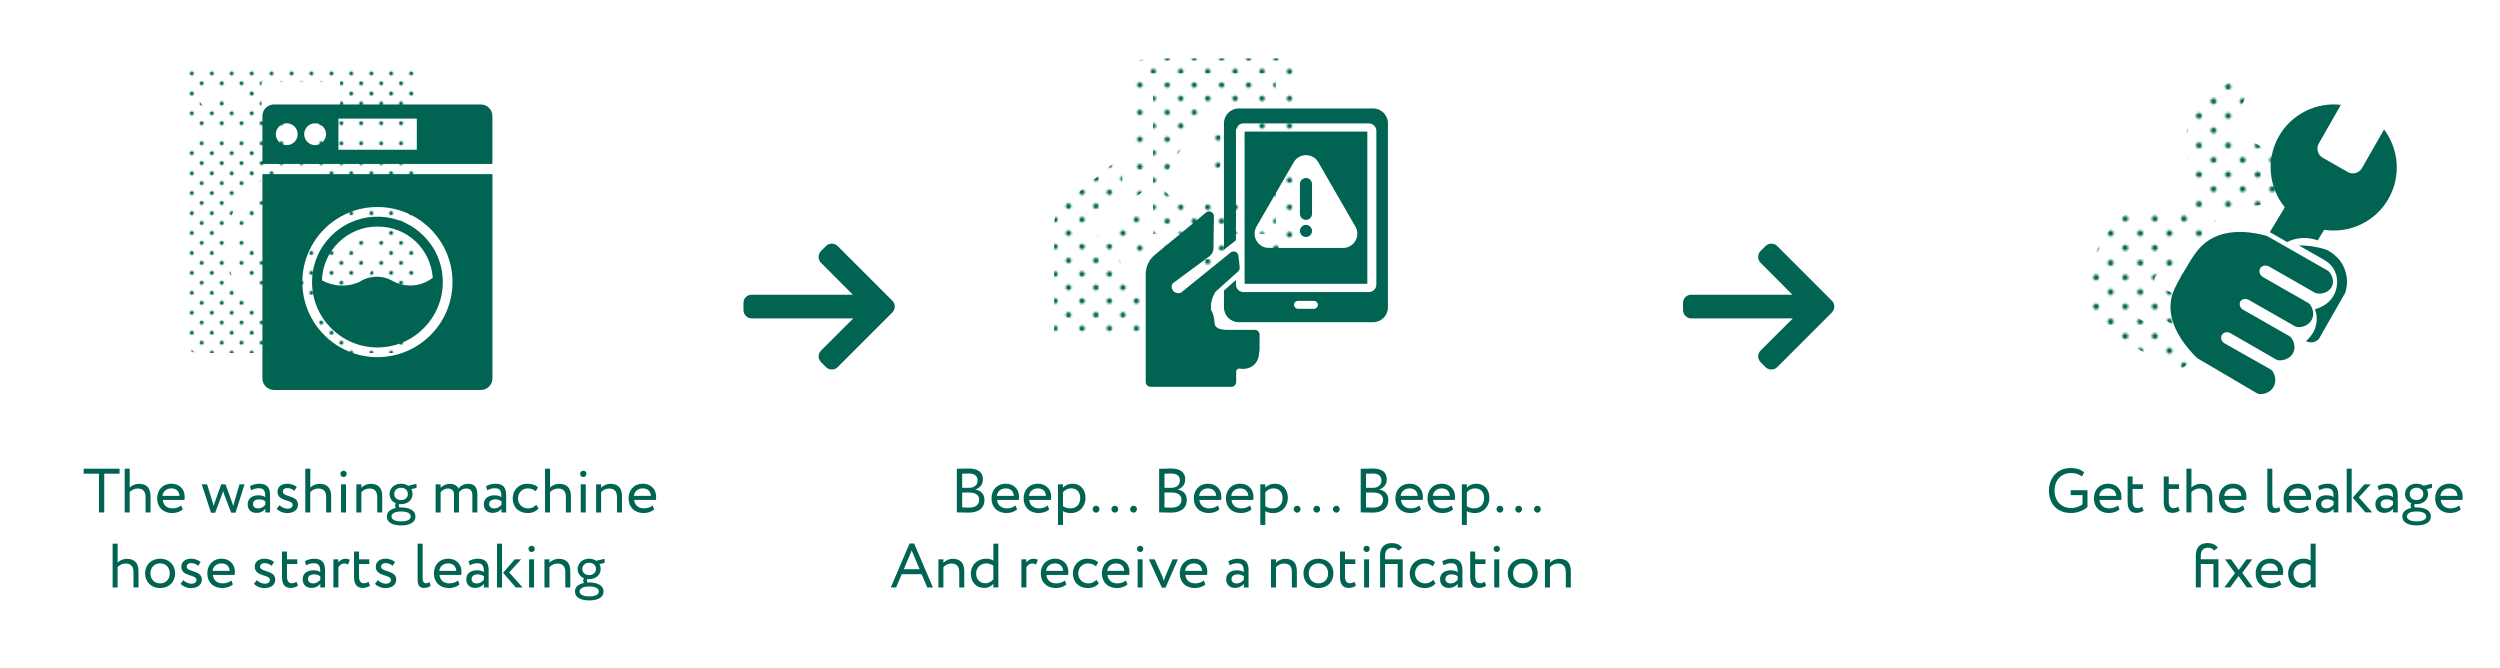 <?xml version="1.0" encoding="UTF-8"?>
<svg xmlns="http://www.w3.org/2000/svg" xmlns:xlink="http://www.w3.org/1999/xlink" viewBox="0 0 1000 267">
  <defs>
    <style>
      .cls-1 {
        fill: url(#Green-7);
      }

      .cls-2 {
        fill: url(#Green-2);
      }

      .cls-3 {
        fill: none;
      }

      .cls-4 {
        fill: url(#Green-3);
      }

      .cls-5 {
        fill: url(#Green-8);
      }

      .cls-6 {
        fill: url(#Green-5);
      }

      .cls-7 {
        fill: url(#Green-9);
      }

      .cls-8 {
        fill: url(#Green-4);
      }

      .cls-9 {
        fill: #006555;
      }

      .cls-10 {
        fill: url(#Green-6);
      }

      .cls-11 {
        fill: url(#Green);
      }

      .cls-12 {
        fill: #016352;
      }
    </style>
    <pattern id="Green" x="0" y="0" width="28.8" height="28.8" patternTransform="translate(336.39 -5817.29) scale(.81)" patternUnits="userSpaceOnUse" viewBox="0 0 28.8 28.8">
      <g>
        <rect class="cls-3" width="28.8" height="28.8"/>
        <g>
          <path class="cls-9" d="M25.2,26.64c.8,0,1.44-.64,1.44-1.44s-.64-1.44-1.44-1.44-1.44.64-1.44,1.44.64,1.44,1.44,1.44Z"/>
          <path class="cls-9" d="M10.8,26.64c.8,0,1.44-.64,1.44-1.44s-.65-1.44-1.44-1.44-1.44.64-1.44,1.44.64,1.44,1.44,1.44Z"/>
          <path class="cls-9" d="M25.2,12.24c.8,0,1.44-.65,1.44-1.44s-.64-1.44-1.44-1.44-1.44.64-1.44,1.44.64,1.44,1.44,1.44Z"/>
          <path class="cls-9" d="M10.8,12.24c.8,0,1.44-.65,1.44-1.44s-.65-1.44-1.44-1.44-1.44.64-1.44,1.44.64,1.44,1.44,1.44Z"/>
          <path class="cls-9" d="M3.6,19.44c.79,0,1.44-.64,1.44-1.44s-.65-1.44-1.44-1.44-1.44.64-1.44,1.44.64,1.44,1.44,1.44Z"/>
          <path class="cls-9" d="M18,19.44c.79,0,1.44-.64,1.44-1.44s-.65-1.44-1.44-1.44-1.44.64-1.44,1.44.64,1.44,1.44,1.44Z"/>
          <path class="cls-9" d="M3.6,5.04c.79,0,1.44-.64,1.44-1.44s-.65-1.44-1.44-1.44-1.44.64-1.44,1.44.64,1.44,1.44,1.44Z"/>
          <path class="cls-9" d="M18,5.04c.79,0,1.44-.64,1.44-1.44s-.65-1.44-1.44-1.44-1.44.64-1.44,1.44.64,1.44,1.44,1.44Z"/>
        </g>
      </g>
    </pattern>
    <pattern id="Green-2" data-name="Green" patternTransform="translate(-635.01 -7684.34) scale(.55)" xlink:href="#Green"/>
    <pattern id="Green-3" data-name="Green" patternTransform="translate(-635.01 -7684.34) scale(.55)" xlink:href="#Green"/>
    <pattern id="Green-4" data-name="Green" patternTransform="translate(-635.01 -7684.34) scale(.55)" xlink:href="#Green"/>
    <pattern id="Green-5" data-name="Green" patternTransform="translate(109.41 -6140.73) scale(.75)" xlink:href="#Green"/>
    <pattern id="Green-6" data-name="Green" patternTransform="translate(94.43 -6156.49) scale(.75)" xlink:href="#Green"/>
    <pattern id="Green-7" data-name="Green" patternTransform="translate(109.41 -6140.73) scale(.75)" xlink:href="#Green"/>
    <pattern id="Green-8" data-name="Green" patternTransform="translate(109.41 -6140.73) scale(.75)" xlink:href="#Green"/>
    <pattern id="Green-9" data-name="Green" patternTransform="translate(94.43 -6156.49) scale(.75)" xlink:href="#Green"/>
  </defs>
  <g id="text">
    <g>
      <path class="cls-12" d="M33.45,187.48h14.37v2h-6.12v15.5h-2.12v-15.5h-6.12v-2Z"/>
      <path class="cls-12" d="M49.88,187.48h2v7.55c.83-.85,2.25-1.5,3.67-1.5,2.92,0,4.67,1.47,4.67,5v6.45h-2v-6.17c0-2.25-1.07-3.4-3.15-3.4-1.25,0-2.5.62-3.2,1.42v8.15h-2v-17.5Z"/>
      <path class="cls-12" d="M73.1,203.75c-1.1,1-2.72,1.47-4.22,1.47-3.65,0-6.02-2.32-6.02-5.87,0-3.27,2.1-5.87,5.8-5.87,2.9,0,5.22,2.05,5.22,5.15,0,.55-.05,1-.12,1.35h-8.65c.17,2.12,1.72,3.37,3.92,3.37,1.45,0,2.72-.5,3.45-1.17l.62,1.58ZM64.97,198.36h6.82c-.1-1.85-1.3-3-3.25-3-2.05,0-3.35,1.28-3.57,3Z"/>
      <path class="cls-12" d="M94.22,205.08h-1.75l-2.8-7.32c-.17-.45-.3-.9-.42-1.37-.15.52-.27.97-.47,1.45l-2.72,7.25h-1.65l-3.72-11.35h2.15l2.2,7.1c.18.55.28,1.05.43,1.58.15-.5.25-.95.47-1.58l2.55-7.1h1.72l2.57,7.07c.2.52.35,1.07.52,1.62.12-.57.27-1.15.45-1.72l2.05-6.97h2.02l-3.6,11.35Z"/>
      <path class="cls-12" d="M99.95,194.51c1-.62,2.35-1.02,3.75-1.02,3.2,0,4.32,1.67,4.32,4.6v6.9h-1.9v-1.45c-.67.85-1.75,1.62-3.6,1.62-2.05,0-3.45-1.3-3.45-3.47,0-2.3,1.82-3.57,4.25-3.57.88,0,2.05.17,2.8.72,0-2.1-.32-3.55-2.55-3.55-1.37,0-2.2.35-3.1.82l-.52-1.6ZM106.12,201.91v-1.42c-.7-.5-1.55-.75-2.52-.75-1.2,0-2.4.55-2.4,1.85,0,1.08.73,1.77,2.02,1.77,1.47,0,2.32-.77,2.9-1.45Z"/>
      <path class="cls-12" d="M111,196.66c0-1.97,1.6-3.17,3.82-3.17,1.85,0,3.2.67,3.87,1.32l-.95,1.53c-.67-.6-1.65-1.1-2.82-1.1s-1.8.65-1.8,1.4c0,2.37,6.07,1.25,6.07,5.2,0,2.38-2.1,3.4-4.35,3.4-1.82,0-3.62-.95-4.15-1.75l1.12-1.42c.65.75,2.12,1.42,3.25,1.42,1.05,0,2-.52,2-1.55,0-2.27-6.07-1.15-6.07-5.27Z"/>
      <path class="cls-12" d="M122.12,187.48h2v7.55c.83-.85,2.25-1.5,3.67-1.5,2.92,0,4.67,1.47,4.67,5v6.45h-2v-6.17c0-2.25-1.07-3.4-3.15-3.4-1.25,0-2.5.62-3.2,1.42v8.15h-2v-17.5Z"/>
      <path class="cls-12" d="M137.45,188.31c.62,0,1.22.47,1.22,1.2,0,.83-.6,1.3-1.22,1.3-.7,0-1.3-.47-1.3-1.3,0-.72.6-1.2,1.3-1.2ZM136.4,193.73h2v11.25h-2v-11.25Z"/>
      <path class="cls-12" d="M142.55,193.73h2v1.37c.77-.85,2.2-1.57,3.67-1.57,2.92,0,4.67,1.42,4.67,4.95v6.5h-2v-6.12c0-2.35-1.07-3.45-3.17-3.45-1.27,0-2.45.62-3.17,1.45v8.12h-2v-11.25Z"/>
      <path class="cls-12" d="M158.32,203.18c-.2-.25-.27-.6-.27-.92,0-.35.1-.7.3-.95-1.6-.65-2.52-2.05-2.52-3.7,0-2.25,1.77-4.12,4.6-4.12,1.1,0,2.07.3,2.85.82l3.3-.8.05,1.62-2.12.53c.35.57.52,1.25.52,1.95,0,2.25-1.82,4.05-4.6,4.05-.25,0-.5,0-.75-.03-.1.2-.12.43-.12.62,0,.28.08.55.23.75.22,0,.45-.02.67-.02,3.27,0,5.72,1.17,5.72,3.62s-2.45,3.57-5.72,3.57-5.72-1.12-5.72-3.57c0-1.83,1.45-2.97,3.6-3.42ZM160.45,208.55c2.32,0,3.85-.67,3.85-1.95s-1.45-2-3.85-2-3.85.75-3.85,2,1.52,1.95,3.85,1.95ZM160.42,200.03c1.57,0,2.72-.97,2.72-2.42s-1.05-2.5-2.72-2.5-2.72,1.1-2.72,2.5,1.07,2.42,2.72,2.42Z"/>
      <path class="cls-12" d="M190.94,204.98h-2v-6.82c0-1.85-.8-2.75-2.42-2.75-1.35,0-2.42.7-2.95,1.62.03.2.03.55.03.8v7.15h-2v-7.25c0-1.38-.83-2.32-2.4-2.32-1.3,0-2.37.7-2.95,1.52v8.05h-2v-11.25h2v1.42c.83-.98,2.27-1.62,3.72-1.62,1.75,0,2.97.77,3.4,1.95.8-1.15,2.25-1.95,3.95-1.95,2.07,0,3.62,1,3.62,4.07v7.37Z"/>
      <path class="cls-12" d="M194.4,194.51c1-.62,2.35-1.02,3.75-1.02,3.2,0,4.32,1.67,4.32,4.6v6.9h-1.9v-1.45c-.67.85-1.75,1.62-3.6,1.62-2.05,0-3.45-1.3-3.45-3.47,0-2.3,1.82-3.57,4.25-3.57.88,0,2.05.17,2.8.72,0-2.1-.32-3.55-2.55-3.55-1.37,0-2.2.35-3.1.82l-.52-1.6ZM200.57,201.91v-1.42c-.7-.5-1.55-.75-2.52-.75-1.2,0-2.4.55-2.4,1.85,0,1.08.73,1.77,2.02,1.77,1.47,0,2.32-.77,2.9-1.45Z"/>
      <path class="cls-12" d="M215.42,203.35c-.95,1.23-2.6,1.88-4.32,1.88-3.57,0-6.02-2.32-6.02-5.87,0-3.27,2.4-5.87,5.7-5.87,1.8,0,3.37.42,4.42,1.47l-.92,1.57c-.95-.87-2.05-1.17-3.22-1.17-2.02,0-3.85,1.62-3.85,4s1.82,4,4.05,4c1.35,0,2.47-.6,3.22-1.45l.95,1.45Z"/>
      <path class="cls-12" d="M218.02,187.48h2v7.55c.83-.85,2.25-1.5,3.67-1.5,2.92,0,4.67,1.47,4.67,5v6.45h-2v-6.17c0-2.25-1.07-3.4-3.15-3.4-1.25,0-2.5.62-3.2,1.42v8.15h-2v-17.5Z"/>
      <path class="cls-12" d="M233.35,188.31c.62,0,1.22.47,1.22,1.2,0,.83-.6,1.3-1.22,1.3-.7,0-1.3-.47-1.3-1.3,0-.72.6-1.2,1.3-1.2ZM232.3,193.73h2v11.25h-2v-11.25Z"/>
      <path class="cls-12" d="M238.45,193.73h2v1.37c.77-.85,2.2-1.57,3.67-1.57,2.92,0,4.67,1.42,4.67,4.95v6.5h-2v-6.12c0-2.35-1.07-3.45-3.17-3.45-1.27,0-2.45.62-3.17,1.45v8.12h-2v-11.25Z"/>
      <path class="cls-12" d="M261.67,203.75c-1.1,1-2.72,1.47-4.22,1.47-3.65,0-6.02-2.32-6.02-5.87,0-3.27,2.1-5.87,5.8-5.87,2.9,0,5.22,2.05,5.22,5.15,0,.55-.05,1-.12,1.35h-8.65c.17,2.12,1.72,3.37,3.92,3.37,1.45,0,2.72-.5,3.45-1.17l.62,1.58ZM253.55,198.36h6.82c-.1-1.85-1.3-3-3.25-3-2.05,0-3.35,1.28-3.57,3Z"/>
      <path class="cls-12" d="M45.06,217.48h2v7.55c.82-.85,2.25-1.5,3.67-1.5,2.92,0,4.67,1.47,4.67,5v6.45h-2v-6.17c0-2.25-1.07-3.4-3.15-3.4-1.25,0-2.5.62-3.2,1.42v8.15h-2v-17.5Z"/>
      <path class="cls-12" d="M64.04,223.48c3.6,0,6,2.5,6,5.87s-2.4,5.87-6,5.87-6-2.5-6-5.87,2.4-5.87,6-5.87ZM64.04,233.35c2.25,0,3.87-1.6,3.87-4s-1.62-4-3.87-4-3.87,1.62-3.87,4,1.62,4,3.87,4Z"/>
      <path class="cls-12" d="M72.54,226.66c0-1.97,1.6-3.17,3.82-3.17,1.85,0,3.2.67,3.87,1.32l-.95,1.53c-.67-.6-1.65-1.1-2.82-1.1s-1.8.65-1.8,1.4c0,2.37,6.07,1.25,6.07,5.2,0,2.38-2.1,3.4-4.35,3.4-1.82,0-3.62-.95-4.15-1.75l1.12-1.42c.65.75,2.12,1.42,3.25,1.42,1.05,0,2-.52,2-1.55,0-2.27-6.07-1.15-6.07-5.27Z"/>
      <path class="cls-12" d="M93.16,233.75c-1.1,1-2.72,1.47-4.22,1.47-3.65,0-6.02-2.32-6.02-5.87,0-3.27,2.1-5.87,5.8-5.87,2.9,0,5.22,2.05,5.22,5.15,0,.55-.05,1-.12,1.35h-8.65c.17,2.12,1.72,3.37,3.92,3.37,1.45,0,2.72-.5,3.45-1.17l.62,1.58ZM85.04,228.36h6.82c-.1-1.85-1.3-3-3.25-3-2.05,0-3.35,1.28-3.57,3Z"/>
      <path class="cls-12" d="M101.91,226.66c0-1.97,1.6-3.17,3.82-3.17,1.85,0,3.2.67,3.87,1.32l-.95,1.53c-.67-.6-1.65-1.1-2.82-1.1s-1.8.65-1.8,1.4c0,2.37,6.07,1.25,6.07,5.2,0,2.38-2.1,3.4-4.35,3.4-1.82,0-3.62-.95-4.15-1.75l1.12-1.42c.65.75,2.12,1.42,3.25,1.42,1.05,0,2-.52,2-1.55,0-2.27-6.07-1.15-6.07-5.27Z"/>
      <path class="cls-12" d="M112.79,220.61h2v3.12h4.12v1.87h-4.12v4.9c0,1.77.57,2.8,2,2.8.77,0,1.37-.32,1.77-.62l.62,1.55c-.6.5-1.62.95-2.87.95-2.52,0-3.52-1.6-3.52-4.47v-10.1Z"/>
      <path class="cls-12" d="M121.94,224.51c1-.62,2.35-1.02,3.75-1.02,3.2,0,4.32,1.67,4.32,4.6v6.9h-1.9v-1.45c-.67.85-1.75,1.62-3.6,1.62-2.05,0-3.45-1.3-3.45-3.47,0-2.3,1.82-3.57,4.25-3.57.88,0,2.05.17,2.8.72,0-2.1-.32-3.55-2.55-3.55-1.37,0-2.2.35-3.1.82l-.52-1.6ZM128.11,231.91v-1.42c-.7-.5-1.55-.75-2.52-.75-1.2,0-2.4.55-2.4,1.85,0,1.08.73,1.77,2.02,1.77,1.47,0,2.32-.77,2.9-1.45Z"/>
      <path class="cls-12" d="M133.36,223.73h2v1.32c.58-.85,1.4-1.52,2.82-1.52.92,0,1.37.15,1.75.42l-.7,1.88c-.55-.33-.85-.42-1.52-.42-1.3,0-1.92.77-2.35,1.6v7.97h-2v-11.25Z"/>
      <path class="cls-12" d="M141.61,220.61h2v3.12h4.12v1.87h-4.12v4.9c0,1.77.57,2.8,2,2.8.77,0,1.37-.32,1.77-.62l.62,1.55c-.6.5-1.62.95-2.87.95-2.52,0-3.52-1.6-3.52-4.47v-10.1Z"/>
      <path class="cls-12" d="M150.31,226.66c0-1.97,1.6-3.17,3.82-3.17,1.85,0,3.2.67,3.87,1.32l-.95,1.53c-.67-.6-1.65-1.1-2.82-1.1s-1.8.65-1.8,1.4c0,2.37,6.07,1.25,6.07,5.2,0,2.38-2.1,3.4-4.35,3.4-1.82,0-3.62-.95-4.15-1.75l1.12-1.42c.65.75,2.12,1.42,3.25,1.42,1.05,0,2-.52,2-1.55,0-2.27-6.07-1.15-6.07-5.27Z"/>
      <path class="cls-12" d="M167.06,217.48h2v13.6c0,1.53.37,2.22,1.32,2.22.55,0,1.05-.25,1.42-.5l.45,1.53c-.6.47-1.48.85-2.65.85-1.7,0-2.55-1.03-2.55-3.2v-14.5Z"/>
      <path class="cls-12" d="M183.81,233.75c-1.1,1-2.72,1.47-4.22,1.47-3.65,0-6.02-2.32-6.02-5.87,0-3.27,2.1-5.87,5.8-5.87,2.9,0,5.22,2.05,5.22,5.15,0,.55-.05,1-.12,1.35h-8.65c.17,2.12,1.72,3.37,3.92,3.37,1.45,0,2.72-.5,3.45-1.17l.62,1.58ZM175.69,228.36h6.82c-.1-1.85-1.3-3-3.25-3-2.05,0-3.35,1.28-3.57,3Z"/>
      <path class="cls-12" d="M187.39,224.51c1-.62,2.35-1.02,3.75-1.02,3.2,0,4.32,1.67,4.32,4.6v6.9h-1.9v-1.45c-.67.85-1.75,1.62-3.6,1.62-2.05,0-3.45-1.3-3.45-3.47,0-2.3,1.82-3.57,4.25-3.57.88,0,2.05.17,2.8.72,0-2.1-.32-3.55-2.55-3.55-1.37,0-2.2.35-3.1.82l-.52-1.6ZM193.56,231.91v-1.42c-.7-.5-1.55-.75-2.52-.75-1.2,0-2.4.55-2.4,1.85,0,1.08.73,1.77,2.02,1.77,1.47,0,2.32-.77,2.9-1.45Z"/>
      <path class="cls-12" d="M198.81,217.48h2v17.5h-2v-17.5ZM203.66,228.96l5.37,6.02h-2.72l-5.07-5.87,4.65-5.37h2.55l-4.77,5.22Z"/>
      <path class="cls-12" d="M212.68,218.31c.62,0,1.22.47,1.22,1.2,0,.83-.6,1.3-1.22,1.3-.7,0-1.3-.47-1.3-1.3,0-.72.6-1.2,1.3-1.2ZM211.63,223.73h2v11.25h-2v-11.25Z"/>
      <path class="cls-12" d="M217.78,223.73h2v1.37c.77-.85,2.2-1.57,3.67-1.57,2.92,0,4.67,1.42,4.67,4.95v6.5h-2v-6.12c0-2.35-1.07-3.45-3.17-3.45-1.27,0-2.45.62-3.17,1.45v8.12h-2v-11.25Z"/>
      <path class="cls-12" d="M233.56,233.18c-.2-.25-.27-.6-.27-.92,0-.35.1-.7.3-.95-1.6-.65-2.52-2.05-2.52-3.7,0-2.25,1.77-4.12,4.6-4.12,1.1,0,2.07.3,2.85.82l3.3-.8.05,1.62-2.12.53c.35.57.52,1.25.52,1.95,0,2.25-1.82,4.05-4.6,4.05-.25,0-.5,0-.75-.03-.1.2-.12.43-.12.62,0,.28.08.55.23.75.22,0,.45-.02.67-.02,3.27,0,5.72,1.17,5.72,3.62s-2.45,3.57-5.72,3.57-5.72-1.12-5.72-3.57c0-1.83,1.45-2.97,3.6-3.42ZM235.68,238.55c2.32,0,3.85-.67,3.85-1.95s-1.45-2-3.85-2-3.85.75-3.85,2,1.52,1.95,3.85,1.95ZM235.66,230.03c1.57,0,2.72-.97,2.72-2.42s-1.05-2.5-2.72-2.5-2.72,1.1-2.72,2.5,1.07,2.42,2.72,2.42Z"/>
    </g>
    <g>
      <path class="cls-12" d="M382.74,187.51c.97-.03,3.17-.1,4.8-.1,4.17,0,5.62,1.9,5.62,4.32,0,2.2-1.32,3.5-3,4.05v.05c2.17.35,3.62,1.75,3.62,4.15,0,3.55-2.72,5.07-6.35,5.07-1.55,0-3.67-.05-4.7-.1v-17.45ZM384.87,189.48v5.65h2.8c1.85,0,3.37-1.02,3.37-2.92s-1.22-2.8-3.55-2.8c-.92,0-2,.05-2.62.08ZM384.87,197.01v5.95c.57.05,1.7.1,2.7.1,2.57,0,4.1-1.05,4.1-3.2,0-1.85-1.45-2.85-3.97-2.85h-2.82Z"/>
      <path class="cls-12" d="M406.84,203.75c-1.1,1-2.72,1.47-4.22,1.47-3.65,0-6.02-2.32-6.02-5.87,0-3.27,2.1-5.87,5.8-5.87,2.9,0,5.22,2.05,5.22,5.15,0,.55-.05,1-.12,1.35h-8.65c.17,2.12,1.72,3.37,3.92,3.37,1.45,0,2.72-.5,3.45-1.17l.62,1.58ZM398.72,198.36h6.82c-.1-1.85-1.3-3-3.25-3-2.05,0-3.35,1.28-3.57,3Z"/>
      <path class="cls-12" d="M419.69,203.75c-1.1,1-2.72,1.47-4.22,1.47-3.65,0-6.02-2.32-6.02-5.87,0-3.27,2.1-5.87,5.8-5.87,2.9,0,5.22,2.05,5.22,5.15,0,.55-.05,1-.12,1.35h-8.65c.17,2.12,1.72,3.37,3.92,3.37,1.45,0,2.72-.5,3.45-1.17l.62,1.58ZM411.57,198.36h6.82c-.1-1.85-1.3-3-3.25-3-2.05,0-3.35,1.28-3.57,3Z"/>
      <path class="cls-12" d="M423.19,193.73h2v1.32c.77-.9,2.27-1.57,3.82-1.57,3.2,0,5.2,2.37,5.2,5.7s-2.32,6.05-5.85,6.05c-1.2,0-2.37-.25-3.17-.77v5.52h-2v-16.25ZM425.19,196.91v5.57c1,.67,1.92.87,3,.87,2.4,0,3.9-1.72,3.9-4.1s-1.32-3.9-3.65-3.9c-1.32,0-2.55.67-3.25,1.55Z"/>
      <path class="cls-12" d="M438.47,202.3c.77,0,1.32.68,1.32,1.33,0,.75-.55,1.42-1.32,1.42-.88,0-1.42-.67-1.42-1.42,0-.65.55-1.33,1.42-1.33ZM445.97,202.3c.77,0,1.32.68,1.32,1.33,0,.75-.55,1.42-1.32,1.42-.87,0-1.42-.67-1.42-1.42,0-.65.55-1.33,1.42-1.33ZM453.46,202.3c.77,0,1.32.68,1.32,1.33,0,.75-.55,1.42-1.32,1.42-.87,0-1.42-.67-1.42-1.42,0-.65.55-1.33,1.42-1.33Z"/>
      <path class="cls-12" d="M463.67,187.51c.97-.03,3.17-.1,4.8-.1,4.17,0,5.62,1.9,5.62,4.32,0,2.2-1.32,3.5-3,4.05v.05c2.17.35,3.62,1.75,3.62,4.15,0,3.55-2.72,5.07-6.35,5.07-1.55,0-3.67-.05-4.7-.1v-17.45ZM465.79,189.48v5.65h2.8c1.85,0,3.37-1.02,3.37-2.92s-1.22-2.8-3.55-2.8c-.92,0-2,.05-2.62.08ZM465.79,197.01v5.95c.57.05,1.7.1,2.7.1,2.57,0,4.1-1.05,4.1-3.2,0-1.85-1.45-2.85-3.97-2.85h-2.82Z"/>
      <path class="cls-12" d="M487.76,203.75c-1.1,1-2.72,1.47-4.22,1.47-3.65,0-6.02-2.32-6.02-5.87,0-3.27,2.1-5.87,5.8-5.87,2.9,0,5.22,2.05,5.22,5.15,0,.55-.05,1-.12,1.35h-8.65c.17,2.12,1.72,3.37,3.92,3.37,1.45,0,2.72-.5,3.45-1.17l.62,1.58ZM479.64,198.36h6.82c-.1-1.85-1.3-3-3.25-3-2.05,0-3.35,1.28-3.57,3Z"/>
      <path class="cls-12" d="M500.61,203.75c-1.1,1-2.72,1.47-4.22,1.47-3.65,0-6.02-2.32-6.02-5.87,0-3.27,2.1-5.87,5.8-5.87,2.9,0,5.22,2.05,5.22,5.15,0,.55-.05,1-.12,1.35h-8.65c.17,2.12,1.72,3.37,3.92,3.37,1.45,0,2.72-.5,3.45-1.17l.62,1.58ZM492.49,198.36h6.82c-.1-1.85-1.3-3-3.25-3-2.05,0-3.35,1.28-3.57,3Z"/>
      <path class="cls-12" d="M504.12,193.73h2v1.32c.77-.9,2.27-1.57,3.82-1.57,3.2,0,5.2,2.37,5.2,5.7s-2.32,6.05-5.85,6.05c-1.2,0-2.37-.25-3.17-.77v5.52h-2v-16.25ZM506.12,196.91v5.57c1,.67,1.92.87,3,.87,2.4,0,3.9-1.72,3.9-4.1s-1.33-3.9-3.65-3.9c-1.33,0-2.55.67-3.25,1.55Z"/>
      <path class="cls-12" d="M518.89,202.3c.77,0,1.32.68,1.32,1.33,0,.75-.55,1.42-1.32,1.42-.88,0-1.42-.67-1.42-1.42,0-.65.55-1.33,1.42-1.33Z"/>
      <path class="cls-12" d="M526.74,202.3c.77,0,1.32.68,1.32,1.33,0,.75-.55,1.42-1.32,1.42-.88,0-1.42-.67-1.42-1.42,0-.65.55-1.33,1.42-1.33Z"/>
      <path class="cls-12" d="M534.59,202.3c.77,0,1.32.68,1.32,1.33,0,.75-.55,1.42-1.32,1.42-.88,0-1.42-.67-1.42-1.42,0-.65.55-1.33,1.42-1.33Z"/>
      <path class="cls-12" d="M544.29,187.51c.98-.03,3.17-.1,4.8-.1,4.17,0,5.62,1.9,5.62,4.32,0,2.2-1.33,3.5-3,4.05v.05c2.17.35,3.62,1.75,3.62,4.15,0,3.55-2.72,5.07-6.35,5.07-1.55,0-3.67-.05-4.7-.1v-17.45ZM546.41,189.48v5.65h2.8c1.85,0,3.37-1.02,3.37-2.92s-1.22-2.8-3.55-2.8c-.92,0-2,.05-2.62.08ZM546.41,197.01v5.95c.57.05,1.7.1,2.7.1,2.57,0,4.1-1.05,4.1-3.2,0-1.85-1.45-2.85-3.97-2.85h-2.82Z"/>
      <path class="cls-12" d="M568.39,203.75c-1.1,1-2.72,1.47-4.22,1.47-3.65,0-6.02-2.32-6.02-5.87,0-3.27,2.1-5.87,5.8-5.87,2.9,0,5.22,2.05,5.22,5.15,0,.55-.05,1-.12,1.35h-8.65c.18,2.12,1.72,3.37,3.92,3.37,1.45,0,2.72-.5,3.45-1.17l.62,1.58ZM560.26,198.36h6.82c-.1-1.85-1.3-3-3.25-3-2.05,0-3.35,1.28-3.57,3Z"/>
      <path class="cls-12" d="M581.24,203.75c-1.1,1-2.72,1.47-4.22,1.47-3.65,0-6.02-2.32-6.02-5.87,0-3.27,2.1-5.87,5.8-5.87,2.9,0,5.22,2.05,5.22,5.15,0,.55-.05,1-.12,1.35h-8.65c.18,2.12,1.72,3.37,3.92,3.37,1.45,0,2.72-.5,3.45-1.17l.62,1.58ZM573.11,198.36h6.82c-.1-1.85-1.3-3-3.25-3-2.05,0-3.35,1.28-3.57,3Z"/>
      <path class="cls-12" d="M584.74,193.73h2v1.32c.78-.9,2.27-1.57,3.82-1.57,3.2,0,5.2,2.37,5.2,5.7s-2.33,6.05-5.85,6.05c-1.2,0-2.38-.25-3.17-.77v5.52h-2v-16.25ZM586.74,196.91v5.57c1,.67,1.92.87,3,.87,2.4,0,3.9-1.72,3.9-4.1s-1.32-3.9-3.65-3.9c-1.32,0-2.55.67-3.25,1.55Z"/>
      <path class="cls-12" d="M600.01,202.3c.78,0,1.33.68,1.33,1.33,0,.75-.55,1.42-1.33,1.42-.87,0-1.42-.67-1.42-1.42,0-.65.55-1.33,1.42-1.33ZM607.51,202.3c.77,0,1.32.68,1.32,1.33,0,.75-.55,1.42-1.32,1.42-.88,0-1.42-.67-1.42-1.42,0-.65.55-1.33,1.42-1.33ZM615.01,202.3c.77,0,1.32.68,1.32,1.33,0,.75-.55,1.42-1.32,1.42-.88,0-1.42-.67-1.42-1.42,0-.65.55-1.33,1.42-1.33Z"/>
      <path class="cls-12" d="M363.83,217.38h1.82l7.52,17.6h-2.27l-2.25-5.3h-7.97l-2.22,5.3h-2.15l7.52-17.6ZM361.53,227.68h6.3l-3.15-7.47-3.15,7.47Z"/>
      <path class="cls-12" d="M375.36,223.73h2v1.37c.77-.85,2.2-1.57,3.67-1.57,2.92,0,4.67,1.42,4.67,4.95v6.5h-2v-6.12c0-2.35-1.07-3.45-3.17-3.45-1.27,0-2.45.62-3.17,1.45v8.12h-2v-11.25Z"/>
      <path class="cls-12" d="M397.33,233.55c-.82.9-2.05,1.62-3.57,1.62-3.3,0-5.42-2.27-5.42-5.75s2.6-5.95,6.15-5.95c1.2,0,2.07.25,2.85.8v-6.8h2v17.5h-2v-1.42ZM397.33,231.81v-5.57c-.95-.6-1.85-.88-2.77-.88-2.22,0-4.1,1.55-4.1,4.02s1.57,3.92,3.67,3.92c1.3,0,2.5-.72,3.2-1.5Z"/>
      <path class="cls-12" d="M408.56,223.73h2v1.32c.58-.85,1.4-1.52,2.82-1.52.92,0,1.37.15,1.75.42l-.7,1.88c-.55-.33-.85-.42-1.52-.42-1.3,0-1.92.77-2.35,1.6v7.97h-2v-11.25Z"/>
      <path class="cls-12" d="M426.55,233.75c-1.1,1-2.72,1.47-4.22,1.47-3.65,0-6.02-2.32-6.02-5.87,0-3.27,2.1-5.87,5.8-5.87,2.9,0,5.22,2.05,5.22,5.15,0,.55-.05,1-.12,1.35h-8.65c.17,2.12,1.72,3.37,3.92,3.37,1.45,0,2.72-.5,3.45-1.17l.62,1.58ZM418.43,228.36h6.82c-.1-1.85-1.3-3-3.25-3-2.05,0-3.35,1.28-3.57,3Z"/>
      <path class="cls-12" d="M439.5,233.35c-.95,1.23-2.6,1.88-4.32,1.88-3.57,0-6.02-2.32-6.02-5.87,0-3.27,2.4-5.87,5.7-5.87,1.8,0,3.37.42,4.42,1.47l-.92,1.57c-.95-.87-2.05-1.17-3.22-1.17-2.02,0-3.85,1.62-3.85,4s1.82,4,4.05,4c1.35,0,2.47-.6,3.22-1.45l.95,1.45Z"/>
      <path class="cls-12" d="M451,233.75c-1.1,1-2.72,1.47-4.22,1.47-3.65,0-6.02-2.32-6.02-5.87,0-3.27,2.1-5.87,5.8-5.87,2.9,0,5.22,2.05,5.22,5.15,0,.55-.05,1-.12,1.35h-8.65c.17,2.12,1.72,3.37,3.92,3.37,1.45,0,2.72-.5,3.45-1.17l.62,1.58ZM442.88,228.36h6.82c-.1-1.85-1.3-3-3.25-3-2.05,0-3.35,1.28-3.57,3Z"/>
      <path class="cls-12" d="M456.1,218.31c.62,0,1.22.47,1.22,1.2,0,.83-.6,1.3-1.22,1.3-.7,0-1.3-.47-1.3-1.3,0-.72.6-1.2,1.3-1.2ZM455.05,223.73h2v11.25h-2v-11.25Z"/>
      <path class="cls-12" d="M466.2,235.08h-1.45l-5.22-11.35h2.35l2.72,6.07c.32.72.67,1.67.95,2.5.25-.82.6-1.8.92-2.55l2.57-6.02h2.12l-4.97,11.35Z"/>
      <path class="cls-12" d="M482.15,233.75c-1.1,1-2.72,1.47-4.22,1.47-3.65,0-6.02-2.32-6.02-5.87,0-3.27,2.1-5.87,5.8-5.87,2.9,0,5.22,2.05,5.22,5.15,0,.55-.05,1-.12,1.35h-8.65c.17,2.12,1.72,3.37,3.92,3.37,1.45,0,2.72-.5,3.45-1.17l.62,1.58ZM474.03,228.36h6.82c-.1-1.85-1.3-3-3.25-3-2.05,0-3.35,1.28-3.57,3Z"/>
      <path class="cls-12" d="M491.35,224.51c1-.62,2.35-1.02,3.75-1.02,3.2,0,4.32,1.67,4.32,4.6v6.9h-1.9v-1.45c-.67.85-1.75,1.62-3.6,1.62-2.05,0-3.45-1.3-3.45-3.47,0-2.3,1.82-3.57,4.25-3.57.88,0,2.05.17,2.8.72,0-2.1-.32-3.55-2.55-3.55-1.37,0-2.2.35-3.1.82l-.52-1.6ZM497.53,231.91v-1.42c-.7-.5-1.55-.75-2.52-.75-1.2,0-2.4.55-2.4,1.85,0,1.08.73,1.77,2.02,1.77,1.47,0,2.32-.77,2.9-1.45Z"/>
      <path class="cls-12" d="M508.4,223.73h2v1.37c.77-.85,2.2-1.57,3.67-1.57,2.92,0,4.67,1.42,4.67,4.95v6.5h-2v-6.12c0-2.35-1.08-3.45-3.17-3.45-1.27,0-2.45.62-3.17,1.45v8.12h-2v-11.25Z"/>
      <path class="cls-12" d="M527.38,223.48c3.6,0,6,2.5,6,5.87s-2.4,5.87-6,5.87-6-2.5-6-5.87,2.4-5.87,6-5.87ZM527.38,233.35c2.25,0,3.87-1.6,3.87-4s-1.62-4-3.87-4-3.87,1.62-3.87,4,1.62,4,3.87,4Z"/>
      <path class="cls-12" d="M536,220.61h2v3.12h4.12v1.87h-4.12v4.9c0,1.77.58,2.8,2,2.8.77,0,1.37-.32,1.77-.62l.62,1.55c-.6.5-1.62.95-2.87.95-2.52,0-3.52-1.6-3.52-4.47v-10.1Z"/>
      <path class="cls-12" d="M546.68,218.31c.62,0,1.22.47,1.22,1.2,0,.83-.6,1.3-1.22,1.3-.7,0-1.3-.47-1.3-1.3,0-.72.6-1.2,1.3-1.2ZM545.63,223.73h2v11.25h-2v-11.25Z"/>
      <path class="cls-12" d="M559.08,225.61h-5.05v9.37h-2v-12.77c0-3.42,1.87-4.97,4.7-4.97,2.22,0,3.42.92,4.12,1.85l-1.45,1.17c-.47-.62-1.22-1.15-2.35-1.15-1.92,0-3.02.92-3.02,3.32v1.3h7.05v11.25h-2v-9.37Z"/>
      <path class="cls-12" d="M574.23,233.35c-.95,1.23-2.6,1.88-4.32,1.88-3.57,0-6.02-2.32-6.02-5.87,0-3.27,2.4-5.87,5.7-5.87,1.8,0,3.37.42,4.42,1.47l-.92,1.57c-.95-.87-2.05-1.17-3.22-1.17-2.02,0-3.85,1.62-3.85,4s1.83,4,4.05,4c1.35,0,2.47-.6,3.22-1.45l.95,1.45Z"/>
      <path class="cls-12" d="M576.9,224.51c1-.62,2.35-1.02,3.75-1.02,3.2,0,4.32,1.67,4.32,4.6v6.9h-1.9v-1.45c-.67.85-1.75,1.62-3.6,1.62-2.05,0-3.45-1.3-3.45-3.47,0-2.3,1.82-3.57,4.25-3.57.87,0,2.05.17,2.8.72,0-2.1-.33-3.55-2.55-3.55-1.38,0-2.2.35-3.1.82l-.52-1.6ZM583.08,231.91v-1.42c-.7-.5-1.55-.75-2.52-.75-1.2,0-2.4.55-2.4,1.85,0,1.08.72,1.77,2.02,1.77,1.47,0,2.33-.77,2.9-1.45Z"/>
      <path class="cls-12" d="M588.08,220.61h2v3.12h4.12v1.87h-4.12v4.9c0,1.77.58,2.8,2,2.8.77,0,1.37-.32,1.77-.62l.62,1.55c-.6.5-1.62.95-2.87.95-2.52,0-3.52-1.6-3.52-4.47v-10.1Z"/>
      <path class="cls-12" d="M598.75,218.31c.62,0,1.22.47,1.22,1.2,0,.83-.6,1.3-1.22,1.3-.7,0-1.3-.47-1.3-1.3,0-.72.6-1.2,1.3-1.2ZM597.7,223.73h2v11.25h-2v-11.25Z"/>
      <path class="cls-12" d="M609.1,223.48c3.6,0,6,2.5,6,5.87s-2.4,5.87-6,5.87-6-2.5-6-5.87,2.4-5.87,6-5.87ZM609.1,233.35c2.25,0,3.87-1.6,3.87-4s-1.62-4-3.87-4-3.87,1.62-3.87,4,1.62,4,3.87,4Z"/>
      <path class="cls-12" d="M617.98,223.73h2v1.37c.78-.85,2.2-1.57,3.67-1.57,2.92,0,4.67,1.42,4.67,4.95v6.5h-2v-6.12c0-2.35-1.07-3.45-3.17-3.45-1.28,0-2.45.62-3.17,1.45v8.12h-2v-11.25Z"/>
    </g>
    <g>
      <path class="cls-12" d="M828.27,196.07h6.72v6.72c-1.55,1.55-4.37,2.42-6.55,2.42-5.45,0-8.87-3.55-8.87-9,0-5.02,3.37-9,8.6-9,2.37,0,4.07.58,5.5,1.7l-.92,1.7c-1.03-.92-2.65-1.4-4.32-1.4-3.9,0-6.6,2.77-6.6,7s2.7,7,6.67,7c1.65,0,3.57-.65,4.5-1.55v-3.6h-4.72v-2Z"/>
      <path class="cls-12" d="M847.8,203.74c-1.1,1-2.72,1.47-4.22,1.47-3.65,0-6.02-2.32-6.02-5.87,0-3.27,2.1-5.87,5.8-5.87,2.9,0,5.22,2.05,5.22,5.15,0,.55-.05,1-.12,1.35h-8.65c.18,2.12,1.72,3.37,3.92,3.37,1.45,0,2.72-.5,3.45-1.17l.62,1.58ZM839.68,198.34h6.82c-.1-1.85-1.3-3-3.25-3-2.05,0-3.35,1.28-3.57,3Z"/>
      <path class="cls-12" d="M851.05,190.59h2v3.12h4.12v1.87h-4.12v4.9c0,1.77.58,2.8,2,2.8.77,0,1.37-.32,1.77-.62l.62,1.55c-.6.5-1.62.95-2.87.95-2.52,0-3.52-1.6-3.52-4.47v-10.1Z"/>
      <path class="cls-12" d="M865.5,190.59h2v3.12h4.12v1.87h-4.12v4.9c0,1.77.58,2.8,2,2.8.77,0,1.37-.32,1.77-.62l.62,1.55c-.6.5-1.62.95-2.87.95-2.52,0-3.52-1.6-3.52-4.47v-10.1Z"/>
      <path class="cls-12" d="M874.58,187.47h2v7.55c.83-.85,2.25-1.5,3.67-1.5,2.92,0,4.67,1.47,4.67,5v6.45h-2v-6.17c0-2.25-1.07-3.4-3.15-3.4-1.25,0-2.5.62-3.2,1.42v8.15h-2v-17.5Z"/>
      <path class="cls-12" d="M897.8,203.74c-1.1,1-2.72,1.47-4.22,1.47-3.65,0-6.02-2.32-6.02-5.87,0-3.27,2.1-5.87,5.8-5.87,2.9,0,5.22,2.05,5.22,5.15,0,.55-.05,1-.12,1.35h-8.65c.18,2.12,1.72,3.37,3.92,3.37,1.45,0,2.72-.5,3.45-1.17l.62,1.58ZM889.67,198.34h6.82c-.1-1.85-1.3-3-3.25-3-2.05,0-3.35,1.28-3.57,3Z"/>
      <path class="cls-12" d="M906.93,187.47h2v13.6c0,1.53.38,2.22,1.33,2.22.55,0,1.05-.25,1.42-.5l.45,1.53c-.6.47-1.47.85-2.65.85-1.7,0-2.55-1.03-2.55-3.2v-14.5Z"/>
      <path class="cls-12" d="M923.67,203.74c-1.1,1-2.72,1.47-4.22,1.47-3.65,0-6.02-2.32-6.02-5.87,0-3.27,2.1-5.87,5.8-5.87,2.9,0,5.22,2.05,5.22,5.15,0,.55-.05,1-.12,1.35h-8.65c.18,2.12,1.72,3.37,3.92,3.37,1.45,0,2.72-.5,3.45-1.17l.62,1.58ZM915.55,198.34h6.82c-.1-1.85-1.3-3-3.25-3-2.05,0-3.35,1.28-3.57,3Z"/>
      <path class="cls-12" d="M927.25,194.49c1-.62,2.35-1.02,3.75-1.02,3.2,0,4.32,1.67,4.32,4.6v6.9h-1.9v-1.45c-.67.85-1.75,1.62-3.6,1.62-2.05,0-3.45-1.3-3.45-3.47,0-2.3,1.82-3.57,4.25-3.57.87,0,2.05.17,2.8.72,0-2.1-.33-3.55-2.55-3.55-1.38,0-2.2.35-3.1.82l-.52-1.6ZM933.42,201.89v-1.42c-.7-.5-1.55-.75-2.52-.75-1.2,0-2.4.55-2.4,1.85,0,1.08.72,1.77,2.02,1.77,1.47,0,2.33-.77,2.9-1.45Z"/>
      <path class="cls-12" d="M938.67,187.47h2v17.5h-2v-17.5ZM943.52,198.94l5.37,6.02h-2.72l-5.07-5.87,4.65-5.37h2.55l-4.77,5.22Z"/>
      <path class="cls-12" d="M951.03,194.49c1-.62,2.35-1.02,3.75-1.02,3.2,0,4.32,1.67,4.32,4.6v6.9h-1.9v-1.45c-.67.85-1.75,1.62-3.6,1.62-2.05,0-3.45-1.3-3.45-3.47,0-2.3,1.82-3.57,4.25-3.57.87,0,2.05.17,2.8.72,0-2.1-.33-3.55-2.55-3.55-1.38,0-2.2.35-3.1.82l-.52-1.6ZM957.2,201.89v-1.42c-.7-.5-1.55-.75-2.52-.75-1.2,0-2.4.55-2.4,1.85,0,1.08.72,1.77,2.02,1.77,1.47,0,2.33-.77,2.9-1.45Z"/>
      <path class="cls-12" d="M964.5,203.17c-.2-.25-.27-.6-.27-.92,0-.35.1-.7.3-.95-1.6-.65-2.52-2.05-2.52-3.7,0-2.25,1.77-4.12,4.6-4.12,1.1,0,2.08.3,2.85.82l3.3-.8.05,1.62-2.12.53c.35.57.53,1.25.53,1.95,0,2.25-1.83,4.05-4.6,4.05-.25,0-.5,0-.75-.03-.1.2-.12.43-.12.62,0,.28.07.55.22.75.22,0,.45-.02.67-.02,3.27,0,5.72,1.17,5.72,3.62s-2.45,3.57-5.72,3.57-5.72-1.12-5.72-3.57c0-1.83,1.45-2.97,3.6-3.42ZM966.62,208.54c2.32,0,3.85-.67,3.85-1.95s-1.45-2-3.85-2-3.85.75-3.85,2,1.53,1.95,3.85,1.95ZM966.6,200.02c1.58,0,2.72-.97,2.72-2.42s-1.05-2.5-2.72-2.5-2.72,1.1-2.72,2.5,1.07,2.42,2.72,2.42Z"/>
      <path class="cls-12" d="M984.3,203.74c-1.1,1-2.72,1.47-4.22,1.47-3.65,0-6.02-2.32-6.02-5.87,0-3.27,2.1-5.87,5.8-5.87,2.9,0,5.22,2.05,5.22,5.15,0,.55-.05,1-.12,1.35h-8.65c.18,2.12,1.72,3.37,3.92,3.37,1.45,0,2.72-.5,3.45-1.17l.62,1.58ZM976.17,198.34h6.82c-.1-1.85-1.3-3-3.25-3-2.05,0-3.35,1.28-3.57,3Z"/>
      <path class="cls-12" d="M885.37,225.59h-5.05v9.37h-2v-12.77c0-3.42,1.87-4.97,4.7-4.97,2.22,0,3.42.92,4.12,1.85l-1.45,1.17c-.47-.62-1.22-1.15-2.35-1.15-1.92,0-3.02.92-3.02,3.32v1.3h7.05v11.25h-2v-9.37Z"/>
      <path class="cls-12" d="M896.9,229.14l4.27,5.82h-2.45l-3.3-4.55-3.35,4.55h-2.32l4.25-5.72-4-5.52h2.45l3.05,4.25,3.1-4.25h2.32l-4.02,5.42Z"/>
      <path class="cls-12" d="M912.5,233.74c-1.1,1-2.72,1.47-4.22,1.47-3.65,0-6.02-2.32-6.02-5.87,0-3.27,2.1-5.87,5.8-5.87,2.9,0,5.22,2.05,5.22,5.15,0,.55-.05,1-.12,1.35h-8.65c.18,2.12,1.72,3.37,3.92,3.37,1.45,0,2.72-.5,3.45-1.17l.62,1.58ZM904.38,228.34h6.82c-.1-1.85-1.3-3-3.25-3-2.05,0-3.35,1.28-3.57,3Z"/>
      <path class="cls-12" d="M924.25,233.54c-.83.9-2.05,1.62-3.57,1.62-3.3,0-5.42-2.27-5.42-5.75s2.6-5.95,6.15-5.95c1.2,0,2.07.25,2.85.8v-6.8h2v17.5h-2v-1.42ZM924.25,231.79v-5.57c-.95-.6-1.85-.88-2.77-.88-2.22,0-4.1,1.55-4.1,4.02s1.58,3.92,3.67,3.92c1.3,0,2.5-.72,3.2-1.5Z"/>
    </g>
  </g>
  <g id="icons_dots">
    <g>
      <path class="cls-11" d="M896.85,98.35l-23.78-13.58c-.22-.13-.46-.23-.7-.29-4.07-1.13-14.53-3.43-22.68,1.65-4.4,2.74-6.74,6.77-10.25,12.8-3.08,5.3-4.84,8.32-5.24,12.3-1.01,10.02,7.23,18.91,10.35,21.96.18.17.38.33.59.45,7.81,4.59,15.61,9.18,23.42,13.77.43.26.92.41,1.41.42,2.41.03,4.55-1.18,5.53-3.18.87-1.78.7-3.95-.42-5.79-.25-.41-.62-.74-1.05-.98-6.08-3.44-12.17-6.89-18.25-10.33-.41-.23-.77-.54-1.01-.92-.49-.79-.54-1.76-.07-2.51.41-.65,1.14-1.03,1.94-1.06.51-.02,1.03.14,1.49.41,6.05,3.49,12.1,6.98,18.15,10.46.46.27.99.41,1.51.41,2.62,0,4.85-1.4,5.64-3.56.77-2.09-.12-4.09-.74-5.12-.26-.43-.64-.79-1.08-1.05l-18.46-10.55c-.14-.08-.28-.16-.4-.27-1.02-.88-1.24-2.29-.56-3.19.58-.77,1.72-1.06,2.79-.68.14.05.28.12.41.2l18.45,10.54c.44.25.94.4,1.43.4,2.53,0,4.72-1.34,5.57-3.44.84-2.09.02-4.12-.57-5.18-.26-.46-.65-.84-1.12-1.11l-17.96-10.26c-1.25-.72-1.86-2.21-1.28-3.38.03-.07.07-.14.11-.2.04-.07.09-.14.14-.21.76-.98,2.26-1.13,3.44-.46l18.15,10.37c.34.19.71.33,1.09.38,2.72.35,5.19-.98,5.99-3.17.63-1.71.18-3.75-1.14-5.36-.23-.28-.52-.52-.84-.7Z"/>
      <path class="cls-11" d="M921.32,69.68c5.16-9.03,4.12-19.9-1.77-27.71l-8.83,15.46c-1.15,2-3.7,2.7-5.7,1.56l-10.01-5.72c-2-1.15-2.7-3.7-1.56-5.7l8.83-15.46c-9.72-1.1-19.61,3.52-24.77,12.55s-4.05,20.59,2.34,28.44l-6,9.93,6.93,3.96c1.18-.59,3.31-1.46,6.12-1.6,2.72-.13,4.88.49,6.1.94.86-1.41,1.73-2.81,2.59-4.22,10.02,1.54,20.4-3.09,25.73-12.42Z"/>
      <path class="cls-11" d="M885.48,88.36l10.09,5.76c5.72,3.27,6.02,9.33,4.28,13.34-2.17,5.01-7.35,6.26-7.91,6.38.37,1.03,1,3.21.51,5.88-.72,3.96-3.38,6.25-4.15,6.87.31.18,1.31.7,2.64.51,1.49-.21,2.36-1.16,2.57-1.41,3.51-6.15,7.02-12.29,10.54-18.44.35-1.1,1.5-5.12-.35-9.66-2.06-5.07-6.37-7.13-7.31-7.55-1.76-.57-3.91-1.12-6.38-1.43-1.66-.21-3.18-.28-4.54-.27Z"/>
    </g>
    <g>
      <path class="cls-2" d="M161.6,27h-82.75c-2.56,0-4.63,2.07-4.63,4.63v19.16h92v-19.16c0-2.56-2.07-4.63-4.63-4.63ZM83.95,43.27c-2.41,0-4.37-1.96-4.37-4.37s1.96-4.37,4.37-4.37,4.37,1.96,4.37,4.37-1.96,4.37-4.37,4.37ZM95.29,43.27c-2.41,0-4.37-1.96-4.37-4.37s1.96-4.37,4.37-4.37,4.37,1.96,4.37,4.37-1.96,4.37-4.37,4.37ZM135.98,45.12h-31.35v-12.45h31.35v12.45Z"/>
      <path class="cls-4" d="M74.22,54.88v81.7c0,2.56,2.07,4.63,4.63,4.63h82.75c2.56,0,4.63-2.07,4.63-4.63V54.88h-92ZM120.22,128.08c-16.59,0-30.03-13.45-30.03-30.03s13.45-30.03,30.03-30.03,30.03,13.45,30.03,30.03-13.45,30.03-30.03,30.03Z"/>
      <path class="cls-8" d="M120.22,71.9c-14.44,0-26.15,11.71-26.15,26.15s11.71,26.15,26.15,26.15,26.15-11.71,26.15-26.15-11.71-26.15-26.15-26.15ZM135.7,99.23c-4.46.73-7.9-.84-9.04-1.42-1.02-.63-3.19-1.76-6.14-1.89-3.85-.17-6.64,1.48-7.62,2.13-1.41.61-4.28,1.63-7.98,1.36-2.98-.22-5.33-1.19-6.89-2.04.36-11.95,10.16-21.53,22.2-21.53s21.25,9.02,22.14,20.48c-1.33,1.03-3.58,2.41-6.66,2.91Z"/>
    </g>
    <g>
      <g>
        <path class="cls-6" d="M449.51,110.26c-.53-.93-.14-1.85-.7-3.9-.31-1.15-.76-2.02-1.07-2.57,0-.07,0-.15.01-.23,0-.08.02-.15.04-.23-.05-.84-.03-2.07.37-3.48.27-.94.63-1.7.96-2.28.03-.14.09-.33.22-.54.1-.17.22-.32.37-.45l8.94-8.04c.46-.41.69-1.02.62-1.64l-.52-4.64c-.17-1.51-1.93-2.23-3.11-1.28l-19.79,16.01c-.99.47-2.16.3-2.95-.42-.6-.55-.9-1.34-.85-2.13.04-.55.34-1.05.78-1.37,4.76-3.52,9.52-7.03,14.29-10.55,1.03-.76,1.65-1.96,1.66-3.24l.17-12.79c.02-1.64-1.88-2.55-3.14-1.5l-20.47,16.93c-2.32,1.92-3.66,4.77-3.66,7.77v43.09c0,1.06.86,1.92,1.92,1.92h32.34c1.06,0,1.92-.86,1.92-1.92v-3.96c-.02-.18-.02-.54.2-.85.35-.51,1.12-.71,1.89-.45.41.05,2.87.28,4.91-1.51,1.55-1.36,1.93-3.08,2.02-3.63.05-.39.1-.79.15-1.19.06-.46.12-.92.19-1.37v-5.98c0-1.06-.86-1.92-1.92-1.92h-10.71c-3.41.03-4.61-.83-5.08-1.64Z"/>
        <path class="cls-10" d="M452.97,96.22v6.7c0,3.28,2.66,5.94,5.94,5.94h53.71c3.28,0,5.94-2.66,5.94-5.94V29.31c0-3.28-2.66-5.94-5.94-5.94h-53.71c-3.28,0-5.94,2.66-5.94,5.94v50.53M488.96,103.5h-6.39c-.87,0-1.58-.71-1.58-1.58s.71-1.58,1.58-1.58h6.39c.87,0,1.58.71,1.58,1.58s-.71,1.58-1.58,1.58ZM452.97,79.84l4.8-3.73v-43.79c0-1.64,1.33-2.97,2.97-2.97h50.22c1.64,0,2.97,1.33,2.97,2.97v61.51c0,1.64-1.33,2.97-2.97,2.97h-50.22c-1.64,0-2.97-1.33-2.97-2.97v-1.86l-4.8,4.24"/>
      </g>
      <g>
        <path class="cls-1" d="M485.78,51.18c-1.33,0-2.42,1.08-2.42,2.42v11.91c0,1.33,1.08,2.42,2.42,2.42s2.42-1.08,2.42-2.42v-11.91c0-1.33-1.08-2.42-2.42-2.42Z"/>
        <path class="cls-5" d="M485.78,69.94c-1.33,0-2.42,1.08-2.42,2.42s1.08,2.42,2.42,2.42,2.42-1.08,2.42-2.42-1.08-2.42-2.42-2.42Z"/>
        <path class="cls-7" d="M461.23,32.64v60.88h49.08v-60.88h-49.08ZM500.61,79.17l-29.7-.02c-4.38,0-7.11-4.75-4.92-8.54l14.87-25.71c2.19-3.79,7.67-3.79,9.85,0l14.83,25.73c2.19,3.79-.55,8.53-4.93,8.53Z"/>
      </g>
    </g>
  </g>
  <g id="icon_solid">
    <path class="cls-12" d="M356.92,120.28l-21.85-21.85c-.62-.62-1.46-.97-2.34-.97s-1.72.34-2.34.97l-1.98,1.98c-.62.62-.97,1.45-.97,2.34s.34,1.75.97,2.37l12.75,12.78h-40.5c-1.83,0-3.27,1.43-3.27,3.26v2.81c0,1.83,1.44,3.4,3.27,3.4h40.65l-12.89,12.85c-.62.62-.97,1.43-.97,2.32s.34,1.71.97,2.33l1.98,1.98c.62.62,1.45.96,2.34.96s1.72-.34,2.34-.97l21.85-21.85c.63-.63.97-1.46.97-2.35,0-.89-.34-1.73-.97-2.35Z"/>
    <path class="cls-12" d="M732.74,120.28l-21.85-21.85c-.62-.62-1.46-.97-2.34-.97s-1.72.34-2.34.97l-1.98,1.98c-.62.62-.97,1.45-.97,2.34s.34,1.75.97,2.37l12.75,12.78h-40.5c-1.83,0-3.27,1.43-3.27,3.26v2.81c0,1.83,1.44,3.4,3.27,3.4h40.65l-12.89,12.85c-.62.62-.97,1.43-.97,2.32s.34,1.71.97,2.33l1.98,1.98c.62.62,1.45.96,2.34.96s1.72-.34,2.34-.97l21.85-21.85c.63-.63.97-1.46.97-2.35,0-.89-.34-1.73-.97-2.35Z"/>
    <g>
      <path class="cls-12" d="M192.34,41.78h-82.75c-2.56,0-4.63,2.07-4.63,4.63v19.16h92v-19.16c0-2.56-2.07-4.63-4.63-4.63ZM114.7,58.05c-2.41,0-4.37-1.96-4.37-4.37s1.96-4.37,4.37-4.37,4.37,1.96,4.37,4.37-1.96,4.37-4.37,4.37ZM126.04,58.05c-2.41,0-4.37-1.96-4.37-4.37s1.96-4.37,4.37-4.37,4.37,1.96,4.37,4.37-1.96,4.37-4.37,4.37ZM166.72,59.9h-31.35v-12.45h31.35v12.45Z"/>
      <path class="cls-12" d="M104.97,69.66v81.7c0,2.56,2.07,4.63,4.63,4.63h82.75c2.56,0,4.63-2.07,4.63-4.63v-81.7h-92ZM150.97,142.86c-16.59,0-30.03-13.45-30.03-30.03s13.45-30.03,30.03-30.03,30.03,13.45,30.03,30.03-13.45,30.03-30.03,30.03Z"/>
      <path class="cls-12" d="M150.97,86.68c-14.44,0-26.15,11.71-26.15,26.15s11.71,26.15,26.15,26.15,26.15-11.71,26.15-26.15-11.71-26.15-26.15-26.15ZM166.45,114.01c-4.46.73-7.9-.84-9.04-1.42-1.02-.63-3.19-1.76-6.14-1.89-3.85-.17-6.64,1.48-7.62,2.13-1.41.61-4.28,1.63-7.98,1.36-2.98-.22-5.33-1.19-6.89-2.04.36-11.95,10.16-21.53,22.2-21.53s21.25,9.02,22.14,20.48c-1.33,1.03-3.58,2.41-6.66,2.91Z"/>
    </g>
    <g>
      <g>
        <path class="cls-12" d="M486.12,130.28c-.53-.93-.14-1.85-.7-3.9-.31-1.15-.76-2.02-1.07-2.57,0-.07,0-.15.01-.23,0-.08.02-.15.04-.23-.05-.84-.03-2.07.37-3.48.27-.94.63-1.7.96-2.28.03-.14.09-.33.22-.54.1-.17.22-.32.37-.45l8.94-8.04c.46-.41.69-1.02.62-1.64l-.52-4.64c-.17-1.51-1.93-2.23-3.11-1.28l-19.79,16.01c-.99.47-2.16.3-2.95-.42-.6-.55-.9-1.34-.85-2.13.04-.55.34-1.05.78-1.37,4.76-3.52,9.52-7.03,14.29-10.55,1.03-.76,1.65-1.96,1.66-3.24l.17-12.79c.02-1.64-1.88-2.55-3.14-1.5l-20.47,16.93c-2.32,1.92-3.66,4.77-3.66,7.77v43.09c0,1.06.86,1.92,1.92,1.92h32.34c1.06,0,1.92-.86,1.92-1.92v-3.96c-.02-.18-.02-.54.2-.85.35-.51,1.12-.71,1.89-.45.41.05,2.87.28,4.91-1.51,1.55-1.36,1.93-3.08,2.02-3.63.05-.39.1-.79.15-1.19.06-.46.12-.92.19-1.37v-5.98c0-1.06-.86-1.92-1.92-1.92h-10.71c-3.41.03-4.61-.83-5.08-1.64Z"/>
        <path class="cls-12" d="M489.58,116.24v6.7c0,3.28,2.66,5.94,5.94,5.94h53.71c3.28,0,5.94-2.66,5.94-5.94V49.32c0-3.28-2.66-5.94-5.94-5.94h-53.71c-3.28,0-5.94,2.66-5.94,5.94v50.53M525.58,123.51h-6.39c-.87,0-1.58-.71-1.58-1.58s.71-1.58,1.58-1.58h6.39c.87,0,1.58.71,1.58,1.58s-.71,1.58-1.58,1.58ZM489.58,99.86l4.8-3.73v-43.79c0-1.64,1.33-2.97,2.97-2.97h50.22c1.64,0,2.97,1.33,2.97,2.97v61.51c0,1.64-1.33,2.97-2.97,2.97h-50.22c-1.64,0-2.97-1.33-2.97-2.97v-1.86l-4.8,4.24"/>
      </g>
      <g>
        <path class="cls-12" d="M522.39,71.19c-1.33,0-2.42,1.08-2.42,2.42v11.91c0,1.33,1.08,2.42,2.42,2.42s2.42-1.08,2.42-2.42v-11.91c0-1.33-1.08-2.42-2.42-2.42Z"/>
        <path class="cls-12" d="M522.39,89.95c-1.33,0-2.42,1.08-2.42,2.42s1.08,2.42,2.42,2.42,2.42-1.08,2.42-2.42-1.08-2.42-2.42-2.42Z"/>
        <path class="cls-12" d="M497.85,52.65v60.88h49.08v-60.88h-49.08ZM537.23,99.18l-29.7-.02c-4.38,0-7.11-4.75-4.92-8.54l14.87-25.71c2.19-3.79,7.67-3.79,9.85,0l14.83,25.73c2.19,3.79-.55,8.53-4.93,8.53Z"/>
      </g>
    </g>
    <g>
      <path class="cls-12" d="M930.92,108.16l-23.78-13.58c-.22-.13-.46-.23-.7-.29-4.07-1.13-14.53-3.43-22.68,1.65-4.4,2.74-6.74,6.77-10.25,12.8-3.08,5.3-4.84,8.32-5.24,12.3-1.01,10.02,7.23,18.91,10.35,21.96.18.17.38.33.59.45,7.81,4.59,15.61,9.18,23.42,13.77.43.26.92.41,1.41.42,2.41.03,4.55-1.18,5.53-3.18.87-1.78.7-3.95-.42-5.79-.25-.41-.62-.74-1.05-.98-6.08-3.44-12.17-6.89-18.25-10.33-.41-.23-.77-.54-1.01-.92-.49-.79-.54-1.76-.07-2.51.41-.65,1.14-1.03,1.94-1.06.51-.02,1.03.14,1.49.41,6.05,3.49,12.1,6.98,18.15,10.46.46.27.99.41,1.51.41,2.62,0,4.85-1.4,5.64-3.56.77-2.09-.12-4.09-.74-5.12-.26-.43-.64-.79-1.08-1.05l-18.46-10.55c-.14-.08-.28-.16-.4-.27-1.02-.88-1.24-2.29-.56-3.19.58-.77,1.72-1.06,2.79-.68.14.05.28.12.41.2l18.45,10.54c.44.25.94.4,1.43.4,2.53,0,4.72-1.34,5.57-3.44.84-2.09.02-4.12-.57-5.18-.26-.46-.65-.84-1.12-1.11l-17.96-10.26c-1.25-.72-1.86-2.21-1.28-3.38.03-.07.07-.14.11-.2.04-.07.09-.14.14-.21.76-.98,2.26-1.13,3.44-.46l18.15,10.37c.34.19.71.33,1.09.38,2.72.35,5.19-.98,5.99-3.17.63-1.71.18-3.75-1.14-5.36-.23-.28-.52-.52-.84-.7Z"/>
      <path class="cls-12" d="M955.39,79.5c5.16-9.03,4.12-19.9-1.77-27.71l-8.83,15.46c-1.15,2-3.7,2.7-5.7,1.56l-10.01-5.72c-2-1.15-2.7-3.7-1.56-5.7l8.83-15.46c-9.72-1.1-19.61,3.52-24.77,12.55-5.32,9.31-4.05,20.59,2.34,28.44l-6,9.93,6.93,3.96c1.18-.59,3.31-1.46,6.12-1.6,2.72-.13,4.88.49,6.1.94.86-1.41,1.73-2.81,2.59-4.22,10.02,1.54,20.4-3.09,25.73-12.42Z"/>
      <path class="cls-12" d="M919.55,98.18l10.09,5.76c5.72,3.27,6.02,9.33,4.28,13.34-2.17,5.01-7.35,6.26-7.91,6.38.37,1.03,1,3.21.51,5.88-.72,3.96-3.38,6.25-4.15,6.87.31.18,1.31.7,2.64.51,1.49-.21,2.36-1.16,2.57-1.41,3.51-6.15,7.02-12.29,10.54-18.44.35-1.1,1.5-5.12-.35-9.66-2.06-5.07-6.37-7.13-7.31-7.55-1.76-.57-3.91-1.12-6.38-1.43-1.66-.21-3.18-.28-4.54-.27Z"/>
    </g>
  </g>
</svg>